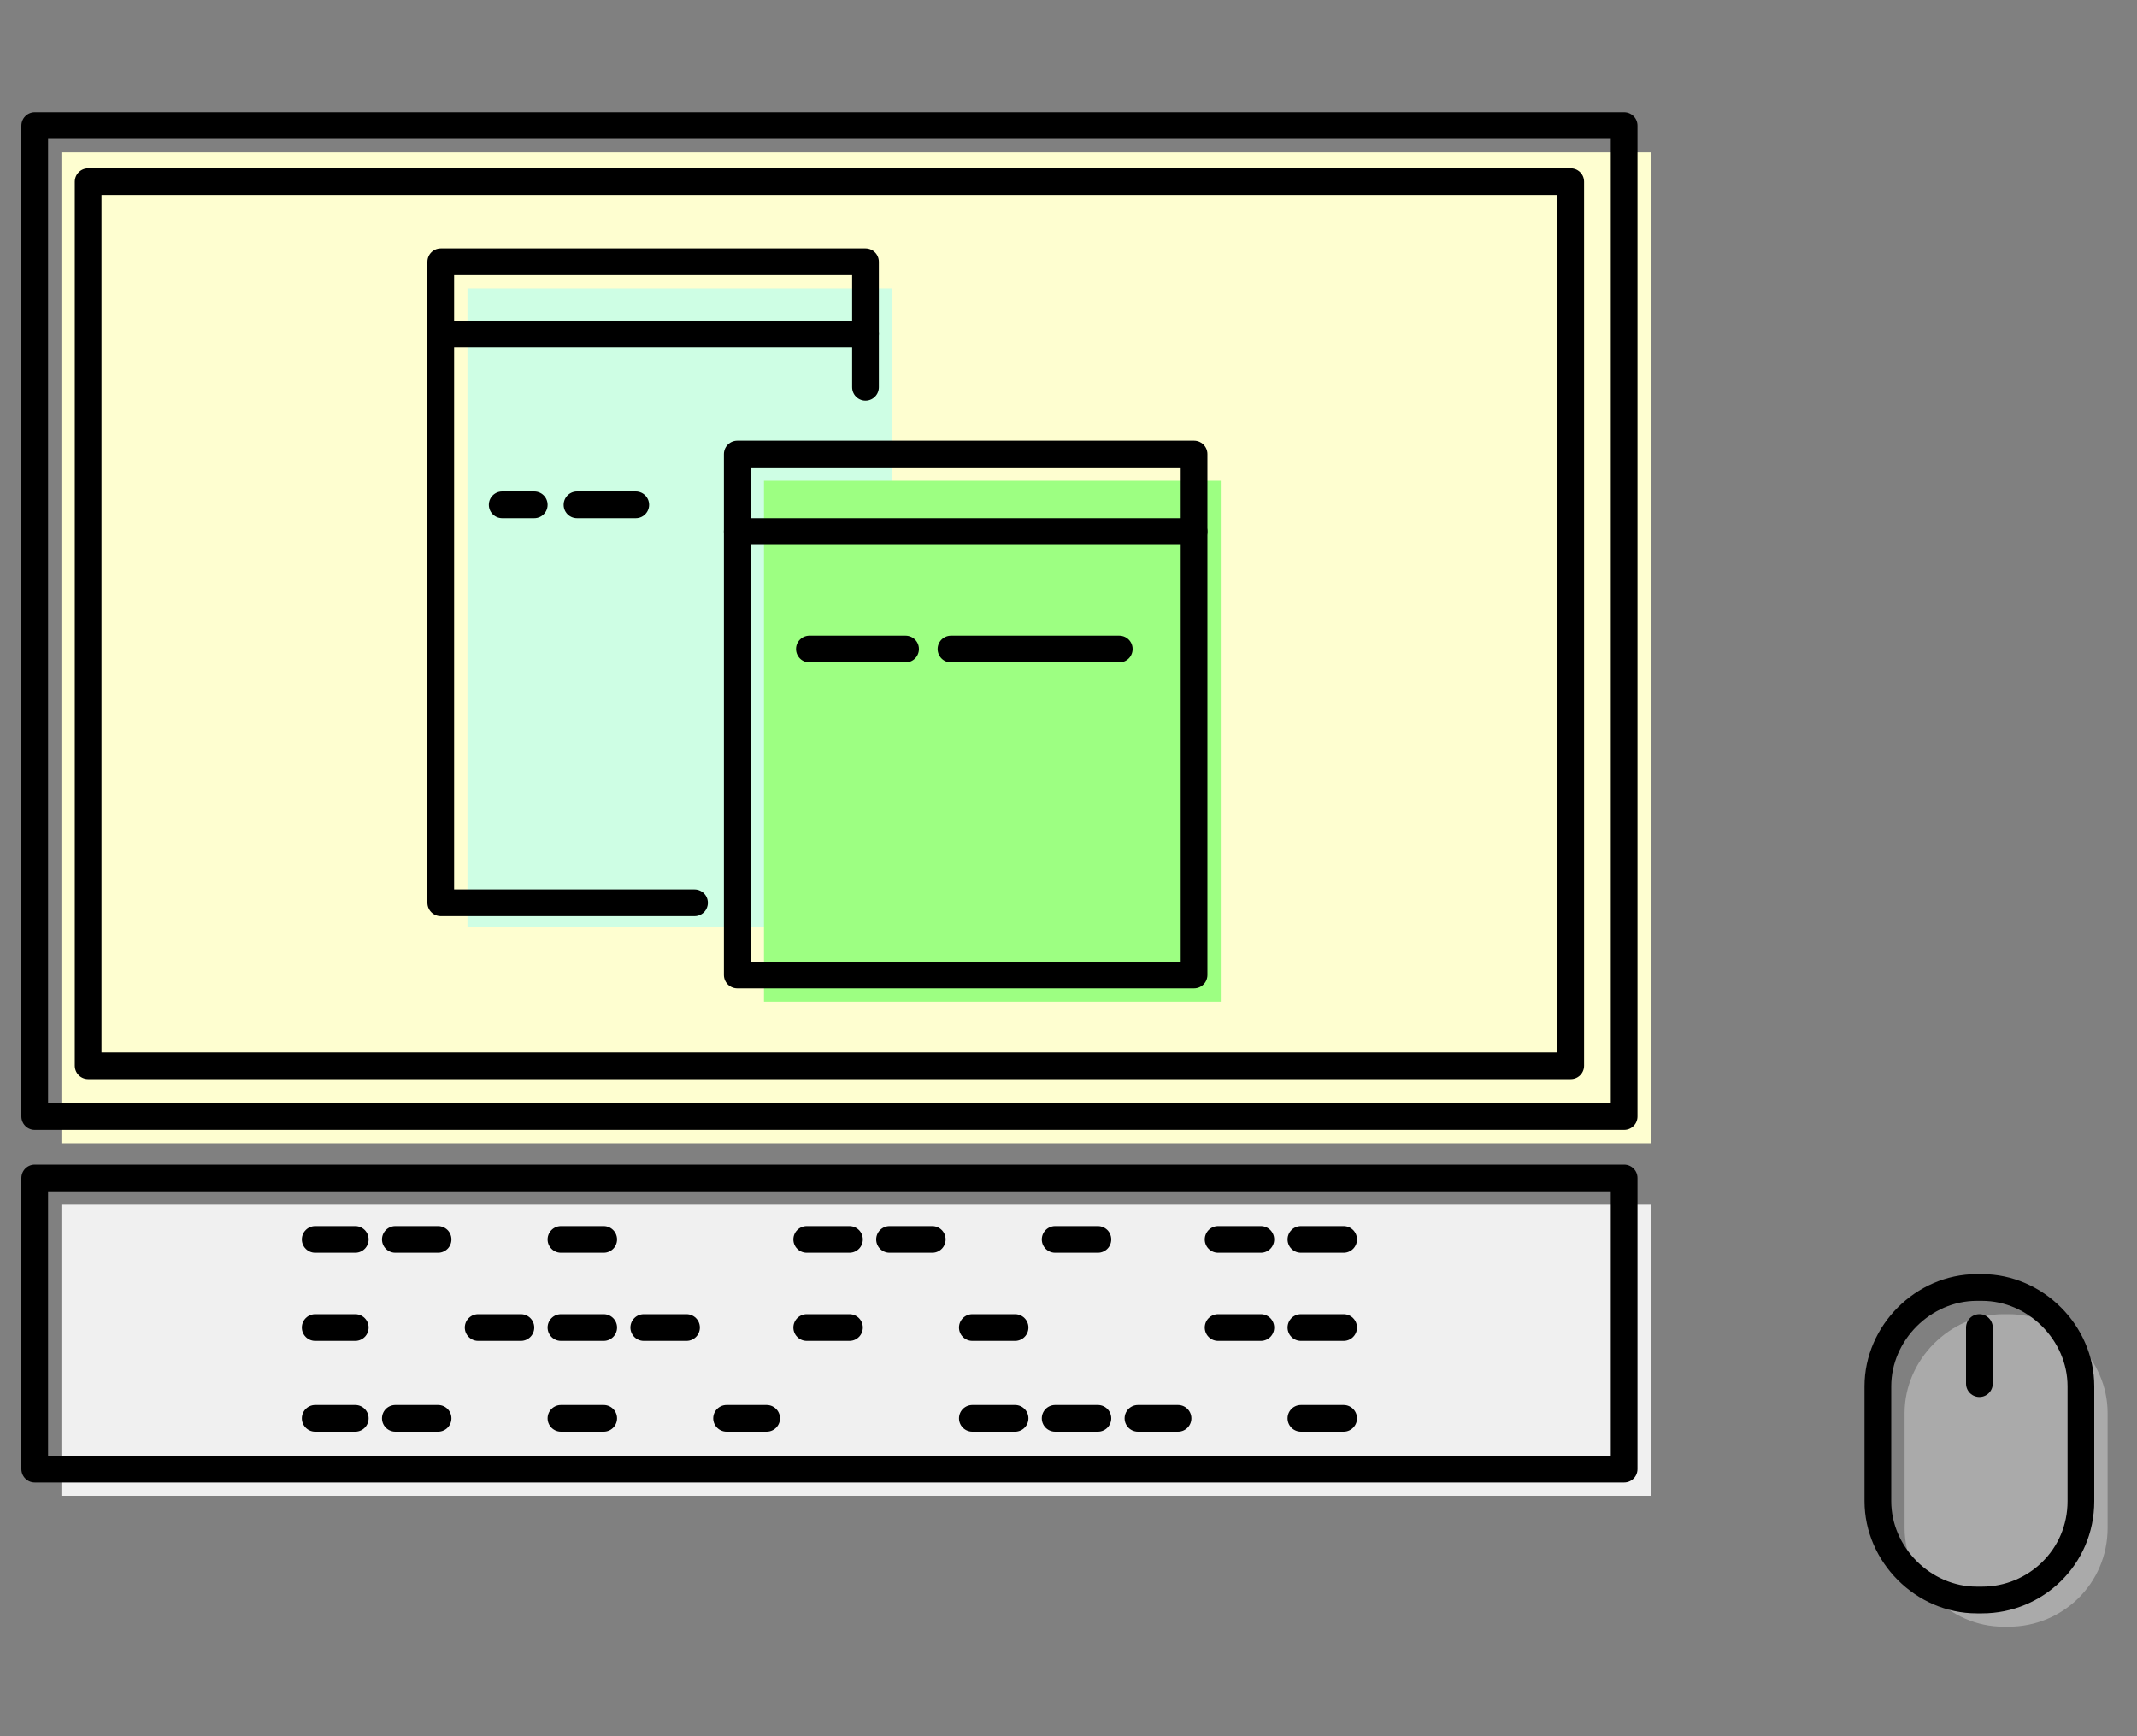 <?xml version="1.0" encoding="utf-8"?>
<!-- Generator: Adobe Illustrator 23.0.2, SVG Export Plug-In . SVG Version: 6.00 Build 0)  -->
<svg version="1.1" id="レイヤー_1" xmlns="http://www.w3.org/2000/svg" xmlns:xlink="http://www.w3.org/1999/xlink" x="0px"
	 y="0px" viewBox="0 0 80 65" style="enable-background:new 0 0 80 65;" xml:space="preserve">
<rect x="0" y="0" width="80" height="65" fill="#808080" stroke="none"/>
<style type="text/css">
	.st0{fill:#FEFED0;}
	.st1{fill:none;stroke:#000000;stroke-linejoin:round;stroke-miterlimit:10;}
	.st2{fill:#F0F0F0;}
	.st3{fill:#AAAAAA;}
	.st4{fill:#CEFEE4;}
	.st5{fill:#9DFF82;}
	.st6{fill:none;stroke:#000000;stroke-linecap:round;stroke-linejoin:round;stroke-miterlimit:10;}
</style>
<rect x="2.3" y="5.7" class="st0" width="59.5" height="37.1"/>
<rect x="1.3" y="4.7" class="st1" width="59.5" height="37.1"/>
<rect x="3.3" y="6.8" class="st1" width="55.5" height="33.1"/>
<rect x="2.3" y="45.1" class="st2" width="59.5" height="10.9"/>
<rect x="1.3" y="44.1" class="st1" width="59.5" height="10.9"/>
<path class="st3" d="M75.2,60.9H75c-2,0-3.7-1.7-3.7-3.7v-4.3c0-2,1.7-3.7,3.7-3.7h0.2c2,0,3.7,1.7,3.7,3.7v4.3
	C78.9,59.3,77.2,60.9,75.2,60.9z"/>
<rect x="17.5" y="10.8" class="st4" width="15.9" height="23.9"/>
<rect x="28.6" y="18" class="st5" width="17.1" height="19.5"/>
<polyline class="st6" points="26,33.8 16.5,33.8 16.5,9.8 32.4,9.8 32.4,14.5 "/>
<rect x="27.6" y="17" class="st1" width="17.1" height="19.5"/>
<line class="st6" x1="21.6" y1="18.9" x2="23.8" y2="18.9"/>
<line class="st6" x1="18.8" y1="18.9" x2="20" y2="18.9"/>
<line class="st6" x1="35.6" y1="24.3" x2="41.9" y2="24.3"/>
<line class="st6" x1="30.3" y1="24.3" x2="33.9" y2="24.3"/>
<line class="st6" x1="48.7" y1="53.1" x2="50.3" y2="53.1"/>
<line class="st6" x1="42.6" y1="53.1" x2="44.1" y2="53.1"/>
<line class="st6" x1="39.5" y1="53.1" x2="41.1" y2="53.1"/>
<line class="st6" x1="36.4" y1="53.1" x2="38" y2="53.1"/>
<line class="st6" x1="27.2" y1="53.1" x2="28.7" y2="53.1"/>
<line class="st6" x1="21" y1="53.1" x2="22.6" y2="53.1"/>
<line class="st6" x1="14.8" y1="53.1" x2="16.4" y2="53.1"/>
<line class="st6" x1="11.8" y1="53.1" x2="13.3" y2="53.1"/>
<line class="st6" x1="48.7" y1="49.7" x2="50.3" y2="49.7"/>
<line class="st6" x1="45.6" y1="49.7" x2="47.2" y2="49.7"/>
<line class="st6" x1="36.4" y1="49.7" x2="38" y2="49.7"/>
<line class="st6" x1="30.2" y1="49.7" x2="31.8" y2="49.7"/>
<line class="st6" x1="24.1" y1="49.7" x2="25.7" y2="49.7"/>
<line class="st6" x1="21" y1="49.7" x2="22.6" y2="49.7"/>
<line class="st6" x1="17.9" y1="49.7" x2="19.5" y2="49.7"/>
<line class="st6" x1="11.8" y1="49.7" x2="13.3" y2="49.7"/>
<line class="st6" x1="48.7" y1="46.4" x2="50.3" y2="46.4"/>
<line class="st6" x1="45.6" y1="46.4" x2="47.2" y2="46.4"/>
<line class="st6" x1="39.5" y1="46.4" x2="41.1" y2="46.4"/>
<line class="st6" x1="33.3" y1="46.4" x2="34.9" y2="46.4"/>
<line class="st6" x1="30.2" y1="46.4" x2="31.8" y2="46.4"/>
<line class="st6" x1="21" y1="46.4" x2="22.6" y2="46.4"/>
<line class="st6" x1="14.8" y1="46.4" x2="16.4" y2="46.4"/>
<line class="st6" x1="11.8" y1="46.4" x2="13.3" y2="46.4"/>
<path class="st6" d="M74.2,59.9H74c-2,0-3.7-1.7-3.7-3.7v-4.3c0-2,1.7-3.7,3.7-3.7h0.2c2,0,3.7,1.7,3.7,3.7v4.3
	C77.9,58.3,76.2,59.9,74.2,59.9z"/>
<line class="st6" x1="74.1" y1="49.7" x2="74.1" y2="51.8"/>
<line class="st6" x1="16.5" y1="12.5" x2="32.4" y2="12.5"/>
<line class="st6" x1="27.6" y1="19.9" x2="44.7" y2="19.9"/>
</svg>
